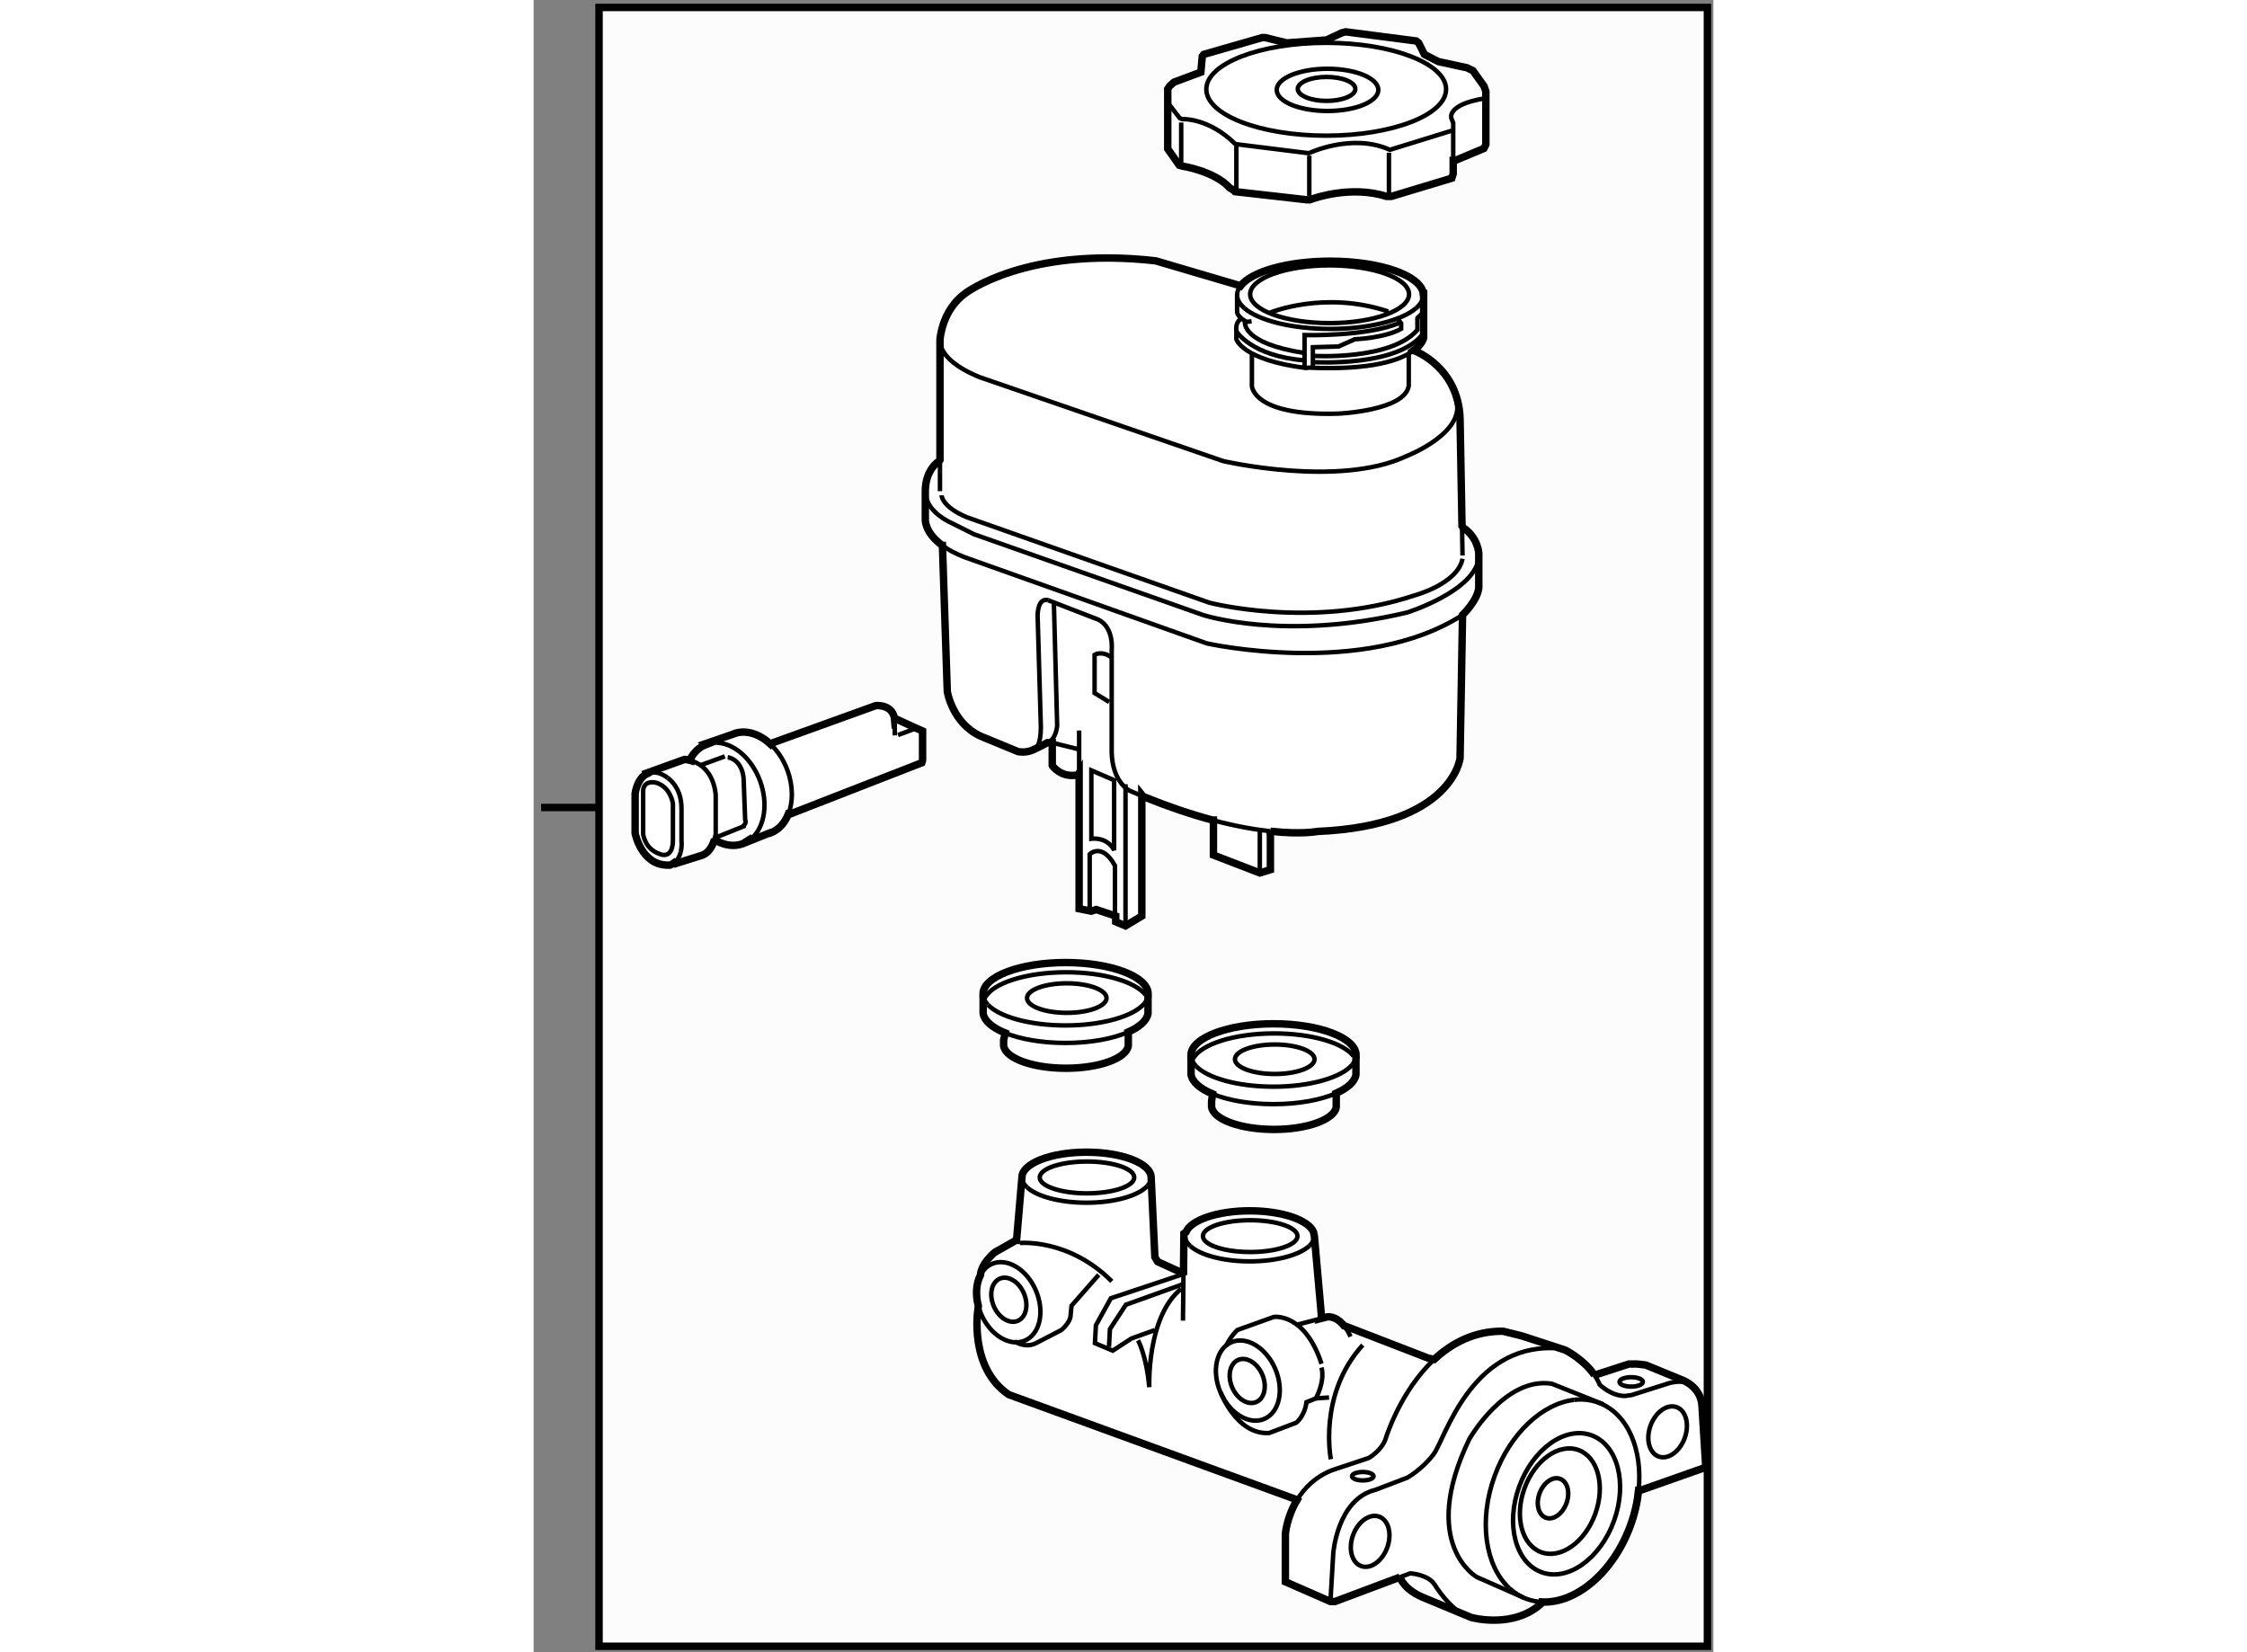 <?xml version="1.0" encoding="utf-8"?>
<!-- Generator: Adobe Illustrator 15.1.0, SVG Export Plug-In . SVG Version: 6.00 Build 0)  -->
<!DOCTYPE svg PUBLIC "-//W3C//DTD SVG 1.1//EN" "http://www.w3.org/Graphics/SVG/1.1/DTD/svg11.dtd">
<svg version="1.1" xmlns="http://www.w3.org/2000/svg" xmlns:xlink="http://www.w3.org/1999/xlink" x="0px" y="0px" width="244.8px"
	 height="180px" viewBox="105.07 61.771 79.194 110.909" enable-background="new 0 0 244.8 180" xml:space="preserve">
	
<rect x="105.07" y="61.771" width="79.194" height="110.909" fill="#808080" stroke="none"/>
	
<g><rect x="109.461" y="62.271" fill="#FCFCFC" stroke="#000000" stroke-width="0.5" width="74.403" height="110.009"></rect><line fill="#FCFCFC" stroke="#000000" stroke-width="0.5" x1="109.482" y1="115.976" x2="105.57" y2="115.976"></line></g><g><path fill="#FFFFFF" stroke="#000000" stroke-width="0.5" d="M159.594,150.802l5.53,2.138l0.404,0.083
			c1.175-1.092,2.699-1.911,4.622-1.89l1.259,0.315l2.896,0.944c0,0,1.224,0.589,1.979,1.689l-0.024,0.012l2.33-0.758h0.566
			l0.566,0.065l2.459,1.009c0,0,1.258,0.439,1.321,1.764l0.252,4.094l-4.471,1.576l-0.04-0.007c-0.08,0.762-0.259,1.55-0.545,2.335
			c-1.146,3.146-3.627,5.223-5.905,5.138v0.029c-1.891,1.825-4.787,1.007-4.787,1.007l-3.025-1.258
			c-1.51-0.566-1.763-1.451-1.763-1.451l0.003,0.008l-4.35,1.631h-0.314l-3.024-1.323v-3.211c0,0,0.09-1.13,0.784-2.279
			l-0.055-0.034l-19.294-7.038c-2.703-1.822-2.073-5.72-2.073-5.72l0.028-0.228c-0.206-0.773-0.145-1.529,0.144-2.083l0.017-0.14
			c0,0,0.063-0.629,0.942-1.384l1.446-0.816l0.016,0.002l0.361-4.213l0,0c0-0.937,1.939-1.694,4.336-1.694
			c2.395,0,4.337,0.758,4.337,1.694l0,0l0.25,5.344l0.188,0.313l1.51,0.691l0.225-0.019l0.027-2.559l0.135-0.099
			c0.328-0.811,2.123-1.429,4.285-1.429c2.155,0,3.944,0.614,4.279,1.422l0.057,0.274l0.481,5.425l-0.044,0.108l0.42-0.108
			c0,0,0.562-0.119,1.141,0.601L159.594,150.802z"></path><path fill="none" stroke="#000000" stroke-width="0.3" d="M170.556,168.374c-1.604-1.487-2.068-4.522-0.977-7.521
			c1.051-2.886,3.226-4.871,5.337-5.113"></path><path fill="none" stroke="#000000" stroke-width="0.3" d="M172.794,169.31c-0.358-0.014-0.712-0.08-1.054-0.204
			c-0.444-0.161-0.842-0.411-1.185-0.731"></path><path fill="none" stroke="#000000" stroke-width="0.3" d="M174.916,155.739c0.551-0.065,1.099-0.009,1.62,0.181
			c1.976,0.719,2.997,3.146,2.708,5.917"></path><ellipse transform="matrix(0.94 0.342 -0.342 0.94 66.125 -49.819)" fill="none" stroke="#000000" stroke-width="0.3" cx="174.376" cy="162.658" rx="3.383" ry="4.891"></ellipse><ellipse transform="matrix(0.94 0.342 -0.342 0.94 66.003 -49.536)" fill="none" stroke="#000000" stroke-width="0.3" cx="173.412" cy="162.316" rx="0.962" ry="1.39"></ellipse><ellipse transform="matrix(0.94 0.342 -0.342 0.94 66.024 -49.674)" fill="none" stroke="#000000" stroke-width="0.3" cx="173.937" cy="162.474" rx="2.525" ry="3.65"></ellipse><ellipse transform="matrix(0.94 0.342 -0.342 0.94 64.944 -52.438)" fill="none" stroke="#000000" stroke-width="0.3" cx="181.102" cy="157.859" rx="1.22" ry="1.763"></ellipse><ellipse transform="matrix(0.94 0.343 -0.343 0.94 66.325 -45.239)" fill="none" stroke="#000000" stroke-width="0.3" cx="161.197" cy="165.092" rx="1.22" ry="1.764"></ellipse><ellipse fill="none" stroke="#000000" stroke-width="0.3" cx="160.73" cy="160.865" rx="0.725" ry="0.283"></ellipse><path fill="none" stroke="#000000" stroke-width="0.3" d="M179.534,154.534c0,0.175-0.352,0.315-0.786,0.315
			c-0.438,0-0.788-0.141-0.788-0.315c0-0.173,0.351-0.315,0.788-0.315C179.183,154.219,179.534,154.361,179.534,154.534z"></path><path fill="none" stroke="#000000" stroke-width="0.3" d="M171.534,169.022l-3.15-1.386c0,0-3.904-2.204-0.505-9.259
			c0,0,2.395-4.22,5.545-3.718l3.465,1.387"></path><path fill="none" stroke="#000000" stroke-width="0.3" d="M163.222,167.645l0.69-0.259c0,0,1.196,0.063,1.64,0.755
			c0.439,0.694,1.195,1.639,1.951,2.017"></path><path fill="none" stroke="#000000" stroke-width="0.3" d="M165.528,153.022c-2.29,2.129-3.253,5.293-3.253,5.293
			c-0.253,0.816-1.135,1.322-1.135,1.322l-2.456,0.819c-1.164,0.455-1.901,1.234-2.367,2.005"></path><path fill="none" stroke="#000000" stroke-width="0.3" d="M183.126,155.103c-0.316-0.884-1.766-0.504-1.766-0.504l-2.582,0.817
			l-0.44,0.063c-0.947,0-1.702-0.755-1.702-0.755c-0.096-0.23-0.216-0.444-0.352-0.642"></path><path fill="none" stroke="#000000" stroke-width="0.3" d="M158.558,169.275l0.188-3.213c0,0,0.254-3.653,2.837-4.284l2.142-0.818
			c0,0,1.008-0.567,1.762-1.574c0.757-1.008,2.457-7.308,8.063-7.118"></path><path fill="none" stroke="#000000" stroke-width="0.3" d="M146.27,141.379c-0.597,0.658-2.201,1.127-4.084,1.127
			c-1.798,0-3.338-0.426-3.996-1.035"></path><path fill="none" stroke="#000000" stroke-width="0.3" d="M146.522,140.809c0,0.201-0.09,0.393-0.253,0.57"></path><path fill="none" stroke="#000000" stroke-width="0.3" d="M138.189,141.471c-0.22-0.203-0.34-0.426-0.34-0.662"></path><ellipse fill="none" stroke="#000000" stroke-width="0.3" cx="142.216" cy="140.809" rx="3.173" ry="1.068"></ellipse><path fill="none" stroke="#000000" stroke-width="0.3" d="M157.136,145.408c-0.658,0.61-2.2,1.036-3.994,1.036
			c-1.795,0-3.334-0.426-3.994-1.034"></path><path fill="none" stroke="#000000" stroke-width="0.3" d="M157.478,144.749c0,0.233-0.121,0.457-0.342,0.659"></path><path fill="none" stroke="#000000" stroke-width="0.3" d="M157.421,144.475c0.037,0.089,0.057,0.181,0.057,0.274"></path><path fill="none" stroke="#000000" stroke-width="0.3" d="M149.147,145.41c-0.221-0.203-0.345-0.427-0.345-0.661
			c0-0.091,0.019-0.181,0.054-0.268"></path><ellipse fill="none" stroke="#000000" stroke-width="0.3" cx="153.172" cy="144.749" rx="3.174" ry="1.067"></ellipse><line fill="none" stroke="#000000" stroke-width="0.3" x1="137.488" y1="145.021" x2="137.473" y2="145.21"></line><line fill="none" stroke="#000000" stroke-width="0.3" x1="148.694" y1="147.139" x2="148.659" y2="150.424"></line><ellipse transform="matrix(0.919 -0.394 0.394 0.919 -47.637 65.915)" fill="none" stroke="#000000" stroke-width="0.3" cx="136.938" cy="149.138" rx="1.099" ry="1.54"></ellipse><path fill="none" stroke="#000000" stroke-width="0.3" d="M135.067,147.359c0.177-0.339,0.438-0.603,0.776-0.748
			c1.015-0.432,2.332,0.364,2.942,1.787c0.607,1.421,0.278,2.928-0.736,3.362c-1.016,0.437-2.332-0.363-2.941-1.785
			c-0.076-0.177-0.138-0.355-0.185-0.533"></path><ellipse transform="matrix(0.919 -0.394 0.394 0.919 -48.492 72.869)" fill="none" stroke="#000000" stroke-width="0.3" cx="153.025" cy="154.402" rx="1.099" ry="1.539"></ellipse><ellipse transform="matrix(0.919 -0.394 0.394 0.919 -48.479 72.797)" fill="none" stroke="#000000" stroke-width="0.3" cx="153.034" cy="154.454" rx="2.001" ry="2.801"></ellipse><path fill="none" stroke="#000000" stroke-width="0.3" d="M137.346,151.807c0,0,0.691,0.504,1.444,0.129l1.699-0.881
			c0,0,0.628-0.504,0.628-1.007l0.062-0.628l1.822-2.074"></path><path fill="none" stroke="#000000" stroke-width="0.3" d="M151.549,152.123c0,0,0.252-0.566,0.753-1.068l2.453-0.881
			c0,0,2.074-0.314,3.204,3.143"></path><path fill="none" stroke="#000000" stroke-width="0.3" d="M151.194,155.242c0,0,1.046,2.852,3.245,2.725l1.823-0.691
			c0,0,0.566-0.438,0.69-1.382l0.629-0.251c0,0,0.628-1.132,0.377-2.075"></path><path fill="none" stroke="#000000" stroke-width="0.3" d="M159.476,150.774c0.146,0.182,0.292,0.416,0.431,0.72"></path><line fill="none" stroke="#000000" stroke-width="0.3" x1="156.388" y1="150.677" x2="157.915" y2="150.282"></line><polyline fill="none" stroke="#000000" stroke-width="0.3" points="148.722,147.283 143.819,148.919 142.813,150.739 
			142.751,151.936 143.944,152.437 145.202,151.619 146.772,151.055 		"></polyline><polyline fill="none" stroke="#000000" stroke-width="0.3" points="143.693,152.186 143.756,150.99 144.826,149.355 
			148.659,147.975 		"></polyline><path fill="none" stroke="#000000" stroke-width="0.3" d="M145.642,151.746c0,0,0.565,1.003,0.755,3.143
			c0,0-0.189-4.715,2.138-6.599"></path><path fill="none" stroke="#000000" stroke-width="0.3" d="M137.723,145.21c0,0,3.27-0.316,6.159,2.575"></path><path fill="none" stroke="#000000" stroke-width="0.3" d="M158.587,159.727c0,0-0.879-4.337,2.138-7.666"></path><line fill="none" stroke="#000000" stroke-width="0.3" x1="157.582" y1="155.643" x2="158.464" y2="155.58"></line></g><g><path fill="#FFFFFF" stroke="#000000" stroke-width="0.5" d="M150.58,135.688v0.396c0.129,0.837,1.951,1.503,4.185,1.503
			c2.225,0,4.045-0.66,4.183-1.496v-0.929l-0.002-0.007c0.761-0.338,1.247-0.769,1.324-1.24v-1.309h0.012
			c0-1.168-2.481-2.112-5.542-2.112c-3.063,0-5.545,0.944-5.545,2.112h0.008v1.301c0.078,0.498,0.611,0.95,1.445,1.297
			L150.58,135.688z"></path><path fill="none" stroke="#000000" stroke-width="0.3" d="M160.022,133.241c-0.709,0.854-2.807,1.477-5.283,1.477
			c-2.396,0-4.439-0.581-5.214-1.391"></path><path fill="none" stroke="#000000" stroke-width="0.3" d="M160.281,132.605c0,0.222-0.091,0.436-0.259,0.636"></path><path fill="none" stroke="#000000" stroke-width="0.3" d="M149.525,133.327c-0.212-0.227-0.331-0.472-0.331-0.722"></path><path fill="none" stroke="#000000" stroke-width="0.3" d="M150.647,135.203c1.014,0.422,2.471,0.687,4.092,0.687
			c1.682,0,3.189-0.285,4.206-0.735"></path><ellipse fill="none" stroke="#000000" stroke-width="0.3" cx="154.819" cy="132.875" rx="2.671" ry="0.99"></ellipse><path fill="none" stroke="#000000" stroke-width="0.3" d="M149.347,132.83c0.515-0.962,2.751-1.688,5.432-1.688
			c2.529,0,4.662,0.645,5.328,1.526"></path></g><g><path fill="#FFFFFF" stroke="#000000" stroke-width="0.5" d="M136.62,131.58v0.396c0.129,0.84,1.952,1.504,4.184,1.504
			c2.227,0,4.045-0.661,4.185-1.498v-0.928l-0.002-0.007c0.761-0.338,1.247-0.768,1.325-1.239v-1.311h0.011
			c0-1.166-2.481-2.112-5.543-2.112s-5.543,0.946-5.543,2.112h0.008v1.303c0.078,0.508,0.629,0.967,1.487,1.315L136.62,131.58z"></path><path fill="none" stroke="#000000" stroke-width="0.3" d="M146.065,129.134c-0.711,0.854-2.81,1.472-5.286,1.472
			c-2.397,0-4.439-0.576-5.211-1.386"></path><path fill="none" stroke="#000000" stroke-width="0.3" d="M146.322,128.497c0,0.222-0.091,0.435-0.257,0.637"></path><path fill="none" stroke="#000000" stroke-width="0.3" d="M135.568,129.22c-0.215-0.227-0.332-0.47-0.332-0.723"></path><path fill="none" stroke="#000000" stroke-width="0.3" d="M136.731,131.115c1.012,0.411,2.451,0.667,4.048,0.667
			c1.683,0,3.19-0.285,4.207-0.735"></path><ellipse fill="none" stroke="#000000" stroke-width="0.3" cx="140.859" cy="128.769" rx="2.669" ry="0.991"></ellipse><path fill="none" stroke="#000000" stroke-width="0.3" d="M135.386,128.723c0.516-0.962,2.754-1.687,5.433-1.687
			c2.529,0,4.663,0.645,5.33,1.525"></path></g>



	
<g><path fill="#FFFFFF" stroke="#000000" stroke-width="0.5" d="M150.704,116.819v2.35l3.114,1.199l0.71-0.218v-2.622l-0.003,0.043
			c2.102,0.229,3.172,0.012,3.172,0.012c9.071-0.382,9.562-4.918,9.562-4.918l0.167-9.614l0,0c0,0,0.98-0.931,1.089-1.805v-2.35
			c0,0-0.054-1.036-1.035-1.694l-0.09-0.121l-0.131-7.2c-0.108-3.443-3.003-4.535-3.003-4.535l-0.1-0.058
			c0.592-0.441,0.659-0.836,0.659-0.836v-2.978h-0.027c-0.147-1.209-2.887-2.17-6.244-2.17c-2.879,0-5.303,0.706-6.029,1.669
			l-0.116-0.053l-5.573-1.641c-8.688-0.982-12.786,2.186-12.786,2.186c-1.584,1.148-1.692,3.114-1.692,3.114v8.07l-0.056,0.072
			c0,0-0.929,0.547-0.929,2.021v1.857c0,0-0.099,0.883,1.146,1.788h0.004l0.325,9.796c0,0,0.327,2.13,2.24,3.006l2.513,1.037
			c0,0,0.492,0.11,0.984-0.11c0.49-0.218,0.981-0.491,0.981-0.491h0.229h0.099v1.529c0,0,0.561,0.866,1.729,0.632l0.075-0.128v9.114
			l0.819,0.163l0.327-0.109l1.312,0.437v0.383l0.654,0.275l1.096-0.658v-8.141l0.088,0.109c1.77,0.726,3.344,1.242,4.719,1.606
			V116.819z"></path><path fill="none" stroke="#000000" stroke-width="0.3" d="M164.306,82.459c-0.946,0.817-3.17,1.392-5.762,1.392
			c-2.589,0-4.81-0.573-5.759-1.389"></path><path fill="none" stroke="#000000" stroke-width="0.3" d="M164.788,81.475c0.004,0.034,0.006,0.068,0.006,0.103
			c0,0.313-0.174,0.61-0.488,0.882"></path><path fill="none" stroke="#000000" stroke-width="0.3" d="M152.785,82.462c-0.316-0.272-0.492-0.571-0.492-0.885
			c0-0.209,0.077-0.411,0.222-0.603"></path><ellipse fill="none" stroke="#000000" stroke-width="0.3" cx="158.502" cy="81.523" rx="5.333" ry="1.938"></ellipse><path fill="none" stroke="#000000" stroke-width="0.3" d="M152.293,81.578v1.153c0,0,0.019,0.325,0.646,0.65l0.325-0.045"></path><path fill="none" stroke="#000000" stroke-width="0.3" d="M152.592,83.15c0,0-0.419,0.187-0.349,0.79v0.604
			c0,0,0.395,1.395,4.671,1.93l0.185-0.024c4.304,0.192,6.214-0.532,7.058-1.161"></path><path fill="none" stroke="#000000" stroke-width="0.3" d="M157.379,86.379v-1.301l1.72-0.047l1.093-0.487
			c0,0,1.975-0.07,3.112-0.698v-0.372l-0.161-0.208l-0.071-0.069"></path><path fill="none" stroke="#000000" stroke-width="0.3" d="M156.821,86.379v-2.114c0,0,4.205,0.115,6.412-0.837"></path><path fill="none" stroke="#000000" stroke-width="0.3" d="M152.822,83.381c0,0-0.277,1.441,4.022,2.092"></path><path fill="none" stroke="#000000" stroke-width="0.3" d="M157.402,85.661c0,0,5.204,0.324,6.994-1.744v-0.835"></path><line fill="none" stroke="#000000" stroke-width="0.3" x1="164.352" y1="83.15" x2="164.885" y2="82.661"></line><path fill="none" stroke="#000000" stroke-width="0.3" d="M152.243,84.01c0,0,0.999,1.672,4.578,1.951"></path><path fill="none" stroke="#000000" stroke-width="0.3" d="M157.449,86.081c0,0,5.669,0.345,7.319-1.91"></path><path fill="none" stroke="#000000" stroke-width="0.3" d="M154.52,82.753c0,0,3.649-1.51,7.923-0.07"></path><path fill="none" stroke="#000000" stroke-width="0.3" d="M153.286,85.566v2.115c0,0,0.049,2.023,5.766,1.858
			c0,0,4.532-0.184,4.764-1.882v-2.159"></path><line fill="none" stroke="#000000" stroke-width="0.3" x1="132.347" y1="94.744" x2="132.347" y2="92.65"></line><line fill="none" stroke="#000000" stroke-width="0.3" x1="167.39" y1="97.081" x2="167.426" y2="99.061"></line><path fill="none" stroke="#000000" stroke-width="0.3" d="M132.4,84.362c0,0-0.602,1.421,2.622,2.733l16.338,5.627
			c0,0,7.759,1.802,12.292-0.328c0,0,4.265-1.641,3.279-3.989"></path><path fill="none" stroke="#000000" stroke-width="0.3" d="M132.509,98.39c0.365,0.266,0.845,0.532,1.476,0.779l16.282,5.793
			c0,0,10.546,2.349,17.159-1.911"></path><path fill="none" stroke="#000000" stroke-width="0.3" d="M131.472,94.36c0,0-0.601,1.311,1.42,2.405l1.749,0.873l15.353,5.412
			c0,0,5.467,1.803,13.717-0.165c0,0,4.696-1.476,4.805-3.77"></path><path fill="none" stroke="#000000" stroke-width="0.3" d="M132.455,95.018c0,0,0,0.764,1.693,1.474l16.283,5.737
			c0,0,6.886,1.803,13.769-0.489c0,0,2.896-0.767,3.226-2.46"></path><polyline fill="none" stroke="#000000" stroke-width="0.3" points="139.786,111.627 139.885,111.627 141.635,112.064 		"></polyline><line fill="none" stroke="#000000" stroke-width="0.3" x1="132.51" y1="98.295" x2="132.513" y2="98.39"></line><path fill="none" stroke="#000000" stroke-width="0.3" d="M150.704,116.84c1.518,0.402,2.793,0.62,3.821,0.731"></path><path fill="none" stroke="#000000" stroke-width="0.3" d="M139.612,102.065l3.389,1.311c1.038,0.547,0.873,2.021,0.873,2.021
			v6.885c0.056,2.021,1.203,2.567,1.203,2.567c0.309,0.134,0.611,0.262,0.908,0.384"></path><path fill="none" stroke="#000000" stroke-width="0.3" d="M138.793,112.01c0,0,0.327-0.272,0.327-1.42l-0.219-7.539
			c0.056-1.259,0.711-0.985,0.711-0.985"></path><path fill="none" stroke="#000000" stroke-width="0.3" d="M139.995,102.284l0.219,8.197c0,0-0.056,0.93-0.657,1.146"></path><line fill="none" stroke="#000000" stroke-width="0.3" x1="141.689" y1="110.807" x2="141.689" y2="113.66"></line><path fill="none" stroke="#000000" stroke-width="0.3" d="M141.614,113.788c0.042-0.009,0.085-0.019,0.129-0.03"></path><line fill="none" stroke="#000000" stroke-width="0.3" x1="153.818" y1="120.368" x2="153.818" y2="117.365"></line><path fill="none" stroke="#000000" stroke-width="0.3" d="M142.398,122.774v-3.661c0,0,0.82-0.82,1.695,0.765v3.662"></path><path fill="none" stroke="#000000" stroke-width="0.3" d="M142.509,113.485v4.589c0,0,1.039-0.163,1.529,0.766v-4.697
			L142.509,113.485z"></path><line fill="none" stroke="#000000" stroke-width="0.3" x1="144.802" y1="123.923" x2="144.802" y2="114.414"></line><path fill="none" stroke="#000000" stroke-width="0.3" d="M143.71,108.894l-0.984-0.6v-2.568c0,0,0.493-0.327,1.204,0.219"></path></g>



	
<g><path fill="#FFFFFF" stroke="#000000" stroke-width="0.5" d="M166.865,72.572l1.997-0.838l0.129-0.258v-3.577l-0.129-0.354
			l-0.739-1.03l-0.259-0.127l-0.129-0.065l-1.934-0.418l-0.935-0.482l-0.387-0.772l-0.161-0.13l-4.732-0.613l-0.26,0.065
			l-1.029,0.482l-2.672,0.196l-1.449-0.356h-0.196l-3.926,1.128l-0.098,0.129l-0.096,1.063l-1.806,0.674l-0.288,0.258l-0.129,0.195
			v4.024l0.772,1.096l0.225,0.064c0,0,2.127,0.323,3.157,1.451l0.259,0.16l0.095,0.098l4.831,0.547h0.194l0.192-0.065
			c0,0,2.545-0.935,4.959-0.161h0.13h0.193l4.06-1.224l0.094-0.291v-0.877L166.865,72.572z"></path><ellipse fill="none" stroke="#000000" stroke-width="0.3" cx="158.274" cy="67.762" rx="8.047" ry="3.116"></ellipse><path fill="none" stroke="#000000" stroke-width="0.3" d="M166.8,72.563v-2.538l-0.128-0.323c0,0-0.32-0.901,2.19-1.318"></path><path fill="none" stroke="#000000" stroke-width="0.3" d="M147.673,68.707l0.771,0.996l0.162,0.067c0,0,1.738-0.127,3.574,1.673
			l4.927,0.613c0,0,2.898-1.384,5.441-0.228l4.158-1.286"></path><line fill="none" stroke="#000000" stroke-width="0.3" x1="162.485" y1="72.023" x2="162.485" y2="74.825"></line><line fill="none" stroke="#000000" stroke-width="0.3" x1="157.139" y1="72.219" x2="157.139" y2="74.922"></line><line fill="none" stroke="#000000" stroke-width="0.3" x1="152.243" y1="71.571" x2="152.243" y2="74.535"></line><line fill="none" stroke="#000000" stroke-width="0.3" x1="148.54" y1="69.995" x2="148.54" y2="72.89"></line><path fill="none" stroke="#000000" stroke-width="0.3" d="M161.774,67.803c0,0.787-1.525,1.418-3.412,1.418
			c-1.889,0-3.411-0.631-3.411-1.418c0-0.783,1.522-1.416,3.411-1.416C160.249,66.388,161.774,67.021,161.774,67.803z"></path><ellipse fill="none" stroke="#000000" stroke-width="0.3" cx="158.298" cy="67.74" rx="1.933" ry="0.804"></ellipse></g>



	
<g><path fill="#FFFFFF" stroke="#000000" stroke-width="0.5" d="M122.228,116.439l8.898-3.466l0.053-0.157v-1.973l-0.533-0.239
			l-1.225-0.562l-0.106,0.109c-0.08-1.147-1.279-1.013-1.279-1.013l-7.006,2.529l-0.052,0.063c-0.746-0.7-1.665-1-2.471-0.703
			l0.258-0.08l-2.158,0.747l0.062,0.045c-0.434,0.159-0.782,0.472-1.028,0.884l-0.014,0.204c-0.25-0.074-0.424-0.079-0.424-0.079
			l-2.554,0.92l0.023,0.046c-0.669,0.32-0.788,1.332-0.788,1.332v2.656c0,0,0.406,2.142,2.193,2.142h0.154
			c0.108-0.042,0.202-0.097,0.282-0.16l0.076,0.062l1.787-0.563c0.426-0.143,0.662-0.567,0.788-0.917l0.191-0.045
			c0.575,0.308,1.193,0.393,1.756,0.186c0.252-0.094,0.475-0.236,0.666-0.421l-0.666,0.421l1.919-0.77l-0.193,0.091
			c0.038-0.011,0.074-0.021,0.111-0.034c0.563-0.206,0.98-0.669,1.221-1.275L122.228,116.439z"></path><path fill="none" stroke="#000000" stroke-width="0.3" d="M114.512,119.685c0.242-0.191,0.367-0.464,0.432-0.724"></path><path fill="none" stroke="#000000" stroke-width="0.3" d="M114.079,113.993c-0.326-0.249-0.614-0.324-0.614-0.324
			c-0.326-0.085-0.586-0.053-0.794,0.046"></path><path fill="none" stroke="#000000" stroke-width="0.3" d="M114.944,118.961c0.096-0.389,0.053-0.749,0.053-0.749v-2.145
			c0-1.128-0.492-1.747-0.918-2.074"></path><path fill="none" stroke="#000000" stroke-width="0.3" d="M115.625,112.828c0.559,0.165,1.491,0.68,1.668,2.271v2.655
			c0,0-0.03,0.231-0.131,0.512"></path><line fill="none" stroke="#000000" stroke-width="0.3" x1="116.222" y1="113.157" x2="117.906" y2="112.545"></line><line fill="none" stroke="#000000" stroke-width="0.3" x1="117.242" y1="118.01" x2="119.285" y2="117.191"></line><path fill="none" stroke="#000000" stroke-width="0.3" d="M117.376,111.63c1.142,0.036,2.339,1.051,2.897,2.571
			c0.543,1.486,0.309,3.002-0.498,3.784"></path><path fill="none" stroke="#000000" stroke-width="0.3" d="M116.668,111.74c0.229-0.08,0.467-0.116,0.708-0.11"></path><path fill="none" stroke="#000000" stroke-width="0.3" d="M120.977,111.731c0.47,0.441,0.872,1.042,1.134,1.754
			c0.385,1.055,0.379,2.122,0.058,2.933"></path><path fill="none" stroke="#000000" stroke-width="0.3" d="M112.423,114.76v2.983c0,0,0.081,1.015,1.119,1.356
			c0,0,0.879,0.429,0.879-0.956v-2.425c0,0-0.134-1.117-1.146-1.411c0,0-0.826-0.213-0.852,0.562"></path><path fill="none" stroke="#000000" stroke-width="0.3" d="M118.098,112.603c0,0,0.932,0.104,1.066,1.387l0.106,2.82
			c0,0,0.133,0.215-0.16,0.428"></path><line fill="none" stroke="#000000" stroke-width="0.3" x1="129.314" y1="110.152" x2="129.314" y2="111.138"></line><line fill="none" stroke="#000000" stroke-width="0.3" x1="129.528" y1="111.11" x2="130.753" y2="110.656"></line></g>


</svg>
